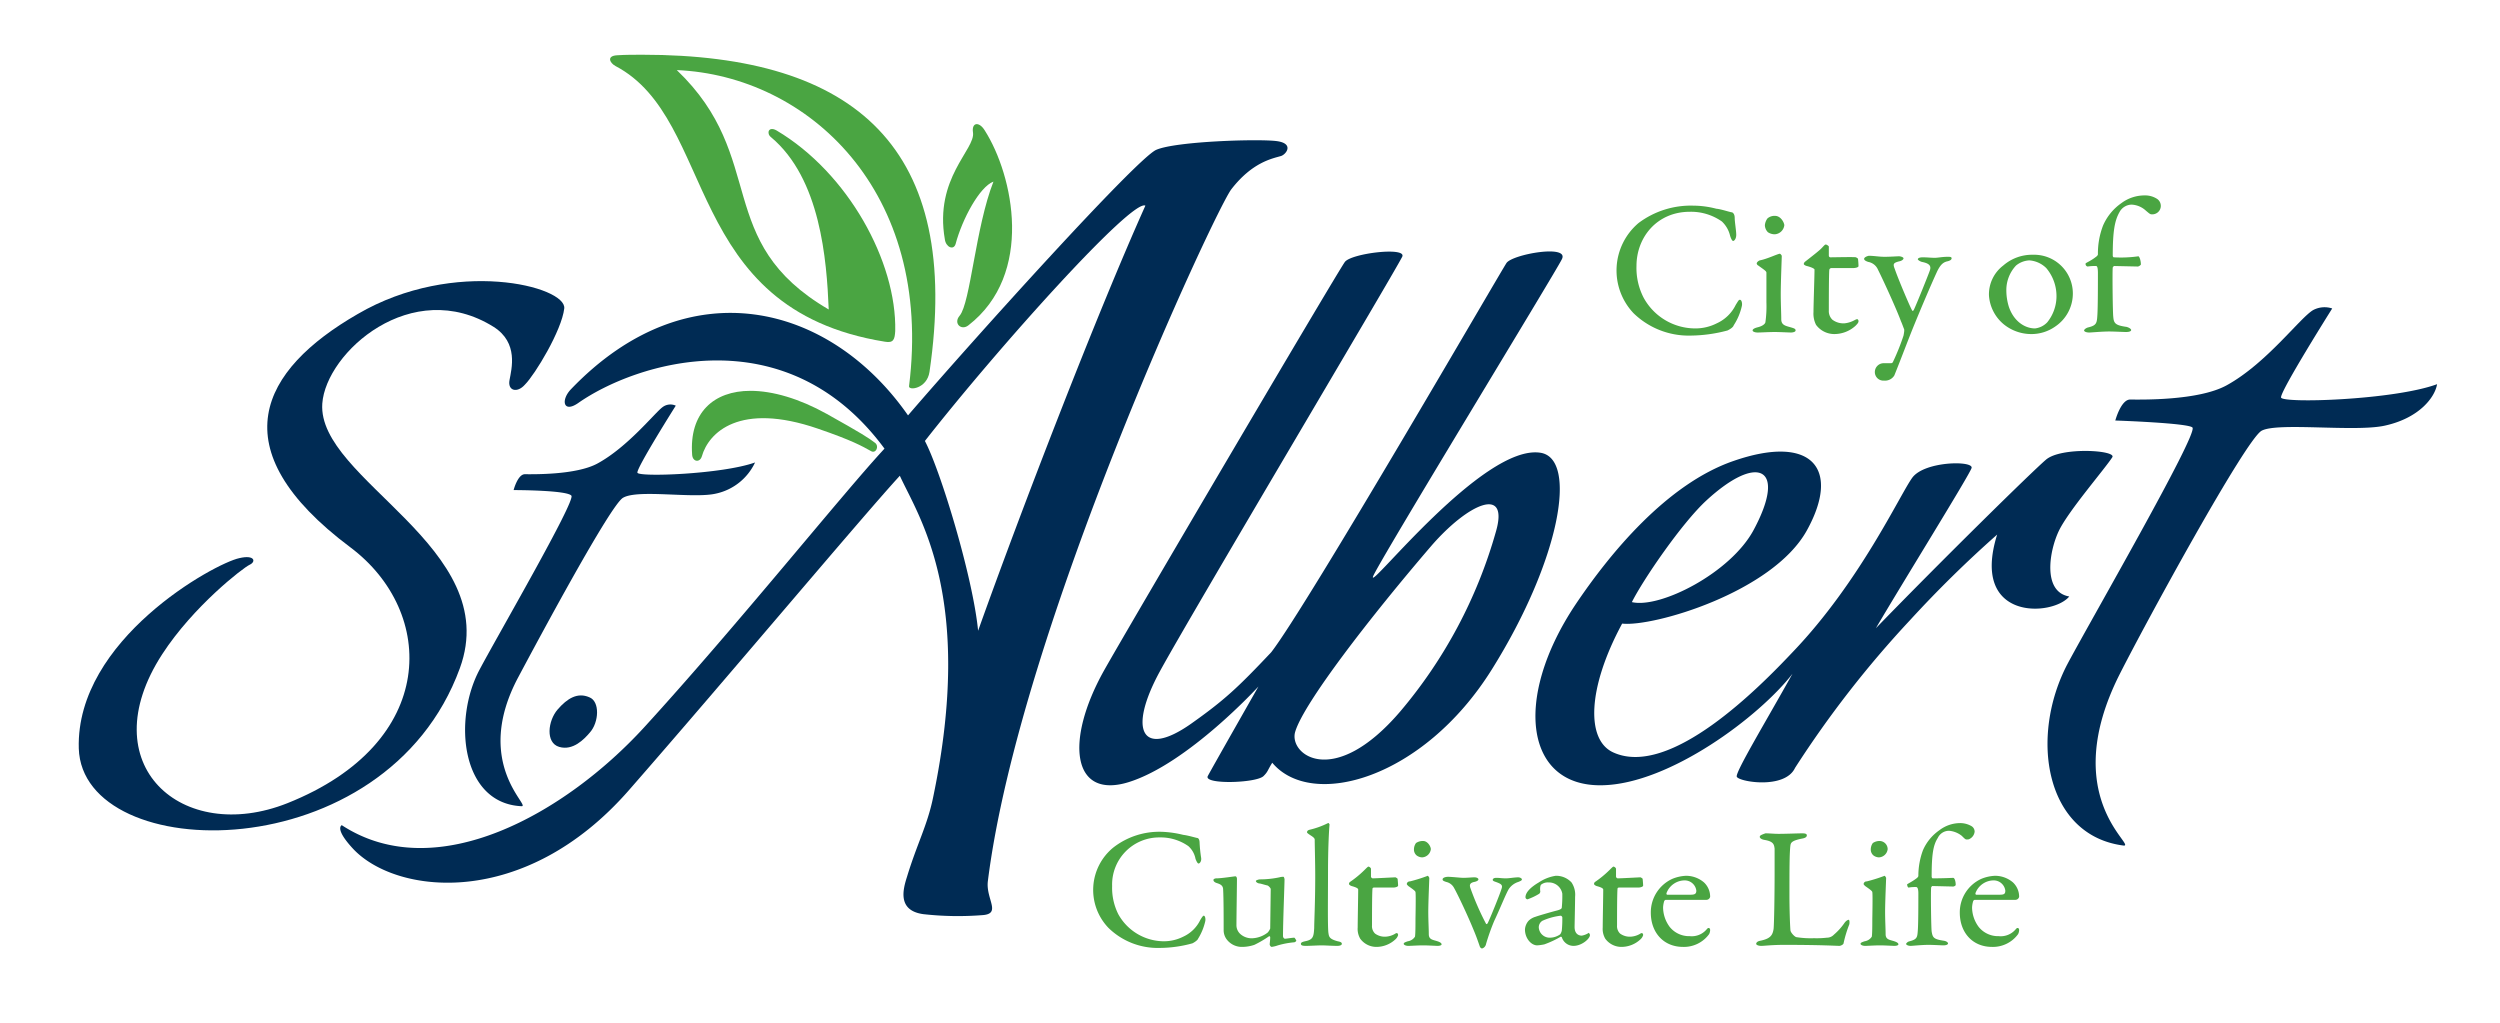 <svg xmlns="http://www.w3.org/2000/svg" width="488.7" height="200" viewBox="0 0 488.7 200"><title>Artboard 1</title><path d="M389.7,172.1a2.29,2.29,0,0,1,2.3,2c0,.7-.3.8-1.2.8h-4.5c-.1,0-.2-.2-.1-.4a3.81,3.81,0,0,1,3.5-2.4m.3-.9a7.82,7.82,0,0,0-2.7.6,7.19,7.19,0,0,0-4.2,6.6c0,3.9,2.5,6.7,6.3,6.7a6.08,6.08,0,0,0,5.1-2.5,1.88,1.88,0,0,0,.2-.8c0-.2-.1-.4-.3-.4s-.3.2-.5.4a3.81,3.81,0,0,1-3.2,1.2,4.85,4.85,0,0,1-3.9-1.8,6.46,6.46,0,0,1-1.3-3.8,5,5,0,0,1,.2-1.2.45.45,0,0,1,.3-.3h8a.75.75,0,0,0,.7-.6,3.83,3.83,0,0,0-1.2-2.8,5.39,5.39,0,0,0-3.5-1.3m-12.2.5c-.1,0-.2-.2-.2-.3,0-4.4.3-6.2,1.2-7.6a2.43,2.43,0,0,1,2.2-1.4,4.59,4.59,0,0,1,2.5,1c.5.5.7.7.9.7s.5,0,.6-.1a1.81,1.81,0,0,0,1-1.4,1.25,1.25,0,0,0-.6-1.1,4.38,4.38,0,0,0-2.3-.6,6.71,6.71,0,0,0-4,1.4,9.24,9.24,0,0,0-3.2,3.9,14.41,14.41,0,0,0-.9,5c0,.2-.2.4-.5.6-.8.6-1.7,1-1.7,1.1s.1.6.3.6a7.57,7.57,0,0,1,1.5-.1c.1,0,.4.1.4,1.2,0,1.8,0,5.8-.1,7.2s-.1,1.8-1.6,2.2a1,1,0,0,0-.7.5c0,.2.4.4.9.4.3,0,2.2-.2,3.5-.2.9,0,2.5.1,2.9.1s.9-.1.9-.4c0-.1-.2-.4-.8-.5-2-.3-2.2-.6-2.4-1.8-.1-.6-.2-7.9-.1-8.6,0-.1.2-.3.2-.3l4.1.1c.2,0,.5-.2.5-.3,0-.7-.2-1.4-.5-1.4,0,0-1.9.1-4,.1m-10.3-7.3a2.3,2.3,0,0,0-1.4.4,2.13,2.13,0,0,0-.4,1.2,1.5,1.5,0,0,0,.5,1.2,1.86,1.86,0,0,0,1.1.4A1.81,1.81,0,0,0,369,166a1.6,1.6,0,0,0-1.5-1.6m-3.2,8.4c0,.1.1.2.3.4,1,.7,1.4,1,1.4,1.2.1.4,0,5.1,0,5.2,0,1,0,3-.1,3.5a2,2,0,0,1-1.4.9c-.6.2-.8.3-.8.5s.4.4.9.4,1.8-.1,3-.1c.7,0,2.5.1,2.7.1.4,0,.8-.1.8-.3s-.2-.4-.8-.6c-.9-.3-1.7-.3-1.7-1.4s-.1-2.6-.1-4.4.2-6.3.2-6.6c0,0-.2-.4-.3-.4a30.27,30.27,0,0,1-3.5,1.1.56.56,0,0,0-.6.5M344,163.6c0,.2.3.5,1,.6,1.7.3,1.8.9,1.9,1.7v4.7c0,4.8-.1,10.2-.2,11-.2,1.3-.7,1.9-2.6,2.3-.6.1-.8.4-.8.6s.4.4,1,.4,2.1-.2,4.5-.2c7.1,0,10.3.2,10.8.2.1,0,.8-.2.8-.6a23.61,23.61,0,0,1,1.1-3.6c.1-.5,0-.9-.1-.9s-.5.1-.9.7a11.77,11.77,0,0,1-2,2.2,1.88,1.88,0,0,1-1.4.6,17,17,0,0,1-2.5.1,17.77,17.77,0,0,1-3.4-.2c-.3,0-1.1-.8-1.2-1.3-.1-1.1-.2-4.3-.2-6.9,0-4.9,0-8.3.2-9.8.1-.5.3-.9,2.4-1.3.5-.1.8-.3.8-.6s-.3-.4-.9-.4c-.8,0-3.2.1-4.6.1-1,0-1.7-.1-2.6-.1-.8.3-1.1.4-1.1.7m-14.7,8.5a2.29,2.29,0,0,1,2.3,2c0,.7-.4.8-1.2.8h-4.5c-.1,0-.2-.2-.1-.4a3.81,3.81,0,0,1,3.5-2.4m.3-.9a7.82,7.82,0,0,0-2.7.6,7.19,7.19,0,0,0-4.2,6.6c0,3.9,2.5,6.7,6.3,6.7a6.08,6.08,0,0,0,5.1-2.5,1.88,1.88,0,0,0,.2-.8c0-.2-.1-.4-.3-.4s-.3.2-.5.4a3.81,3.81,0,0,1-3.2,1.2,4.85,4.85,0,0,1-3.9-1.8,6.46,6.46,0,0,1-1.3-3.8,5,5,0,0,1,.2-1.2.45.45,0,0,1,.3-.3h8a.75.75,0,0,0,.7-.6,3.83,3.83,0,0,0-1.2-2.8,5.39,5.39,0,0,0-3.5-1.3m-13.4.5a.45.45,0,0,1-.3-.3v-1.6a.7.7,0,0,0-.5-.4c-.1,0-.4.3-.8.7a20.17,20.17,0,0,1-2.8,2.3.52.52,0,0,0-.2.4c0,.1.2.3.5.4.7.2,1.3.4,1.3.7,0,1.2-.1,6.2-.1,7.4a3.79,3.79,0,0,0,.5,2.2,3.91,3.91,0,0,0,3.1,1.6,5.45,5.45,0,0,0,3.8-1.5,1.77,1.77,0,0,0,.5-.8.43.43,0,0,0-.2-.4c-.1,0-.2,0-.5.2a4.06,4.06,0,0,1-1.7.5,3.22,3.22,0,0,1-2.1-.6,2,2,0,0,1-.6-1.6c0-1.6,0-6.5.1-7.2,0-.1.1-.2.3-.2h3.8c.2,0,.9-.1.9-.4s-.1-1.4-.1-1.3c0-.1-.4-.3-.4-.3-.3,0-3.7.2-4.5.2M303,183.3a2.14,2.14,0,0,1-2.2-2,1.51,1.51,0,0,1,.7-1.3,12.14,12.14,0,0,1,3.6-1,.45.45,0,0,1,.3.3,23.48,23.48,0,0,1-.1,2.6c0,.1-.2.7-.4.8a3.53,3.53,0,0,1-1.9.6m1.1-12.1a8.26,8.26,0,0,0-3.3,1.3c-1.7,1-2.6,2-2.6,2.9a.43.43,0,0,0,.4.4,11.69,11.69,0,0,0,2.3-1.1.76.76,0,0,0,.2-.4c-.1-.7,0-1.3.2-1.4a2.11,2.11,0,0,1,1.4-.4,2.65,2.65,0,0,1,2.7,2.2,23.48,23.48,0,0,1-.1,2.7c0,.2-.2.4-1,.6s-3.6,1-4.1,1.2a3.22,3.22,0,0,0-1.4.8,2.84,2.84,0,0,0-.7,1.7c0,1.7,1.2,3.1,2.4,3.1a9.32,9.32,0,0,0,1.4-.2,18.63,18.63,0,0,0,3.2-1.5.35.35,0,0,1,.2.1,2.39,2.39,0,0,0,2.3,1.7c1.6,0,3.2-1.4,3.2-2.1a.49.49,0,0,0-.1-.3c-.1-.1-.1-.2-.2-.1a3.62,3.62,0,0,1-1.3.5c-.3,0-1.4-.1-1.4-1.7,0-.4.1-4.6.1-5.9a4.28,4.28,0,0,0-.7-2.8,4.09,4.09,0,0,0-3.1-1.3m-22.1.7c0,.2.1.3.7.5a2.29,2.29,0,0,1,1.5,1.1c.9,1.6,2.8,5.7,3.7,7.9.8,1.9.9,2.3,1.3,3.4.1.4.3.6.5.6s.7-.3.8-.9a42.74,42.74,0,0,1,1.6-4.5c1.1-2.3,2.4-5.6,2.9-6.3a3.52,3.52,0,0,1,1.8-1.3c.5-.2.7-.3.7-.5s-.4-.4-.7-.4c-.7,0-1.8.2-2.4.2-.9,0-1.2-.1-1.9-.1-.5,0-.7.2-.7.4s.3.3.6.4c1.1.4,1.4.6,1.1,1.4-.3,1-2.2,5.7-2.7,6.7-.1.1-.2.2-.3.1a53.48,53.48,0,0,1-3.1-7.1c-.1-.4-.2-.9.8-1.1.5-.1.8-.3.8-.5s-.3-.4-.8-.4-1.3.1-2.2.1c-.4,0-2.3-.2-2.9-.2s-1.1.2-1.1.5m-3.8-7.5a2.3,2.3,0,0,0-1.4.4,2.13,2.13,0,0,0-.4,1.2,1.5,1.5,0,0,0,.5,1.2,1.86,1.86,0,0,0,1.1.4,1.81,1.81,0,0,0,1.7-1.6c0-.5-.6-1.6-1.5-1.6m-3.2,8.4c0,.1.1.2.3.4,1,.7,1.4,1,1.4,1.2.1.4,0,5.1,0,5.2,0,1,0,3-.1,3.5a2,2,0,0,1-1.4.9c-.6.2-.8.3-.8.5s.4.4.9.4,1.8-.1,3-.1c.7,0,2.5.1,2.7.1.4,0,.8-.1.8-.3s-.2-.4-.8-.6c-.9-.3-1.7-.3-1.7-1.4s-.1-2.6-.1-4.4.2-6.3.2-6.6c0,0-.2-.4-.3-.4a30.27,30.27,0,0,1-3.5,1.1.56.56,0,0,0-.6.5m-6.7-1.1a.45.45,0,0,1-.3-.3v-1.6a.7.7,0,0,0-.5-.4c-.1,0-.4.3-.8.7a20.17,20.17,0,0,1-2.8,2.3.52.52,0,0,0-.2.4c0,.1.2.3.5.4.7.2,1.3.4,1.3.7,0,1.2-.1,6.2-.1,7.4a3.79,3.79,0,0,0,.5,2.2,3.91,3.91,0,0,0,3.1,1.6,5.45,5.45,0,0,0,3.8-1.5,1.77,1.77,0,0,0,.5-.8.43.43,0,0,0-.2-.4c-.1,0-.2,0-.5.2a4.06,4.06,0,0,1-1.7.5,3.22,3.22,0,0,1-2.1-.6,2,2,0,0,1-.6-1.6c0-1.6,0-6.5.1-7.2,0-.1.1-.2.3-.2h3.8c.2,0,.9-.1.9-.4s-.1-1.4-.1-1.3c0-.1-.4-.3-.4-.3-.3,0-3.8.2-4.5.2m-12.8-9c0,.1.1.2.7.6.8.5.8.7.8.9,0,1,.1,4.5.1,7,0,5.3-.2,8.9-.2,10.2-.1,1.7-.2,2.3-1.8,2.6-.4.1-.8.2-.8.5s.3.4,1,.4,2.3-.1,3.1-.1c.6,0,2.1.1,3,.1.4,0,.9-.1.9-.4s-.3-.4-.8-.5c-1.5-.4-1.7-.8-1.8-1.5-.2-.9-.1-7.3-.1-12.2,0-4.5.2-8.3.3-9.1,0-.1-.2-.4-.3-.3a16.28,16.28,0,0,1-3.6,1.3c-.4.1-.5.3-.5.5M245,183.4a3.33,3.33,0,0,1-2.4-.7,2.32,2.32,0,0,1-.9-1.9c0-1.5.1-7.8.1-9,0-.2-.1-.5-.3-.5s-2.7.4-3.7.4c-.4,0-.6.2-.6.3,0,.3.3.5.6.6.6.2,1.3.4,1.3,1.3.1,1.8.1,5.5.1,8a3,3,0,0,0,.5,1.6,3.7,3.7,0,0,0,3.1,1.6,7.46,7.46,0,0,0,2.4-.4,20.65,20.65,0,0,0,2.9-1.7.22.22,0,0,1,.2.2c0,.6-.1,1.2-.1,1.4s.2.5.4.5a6.29,6.29,0,0,0,1.2-.3,16.47,16.47,0,0,1,3.2-.6c.1,0,.4-.2.4-.3s-.3-.6-.4-.6c-.4,0-1.5.2-1.8.2s-.4-.4-.4-.5c0-2.7.3-10.2.3-11.1,0-.1-.1-.5-.2-.5a2.49,2.49,0,0,0-.8.1,18.41,18.41,0,0,1-3.8.4c-.3,0-.8.2-.8.3,0,.3.5.5.7.5s1.1.3,1.6.4c.2.1.6.5.6.7l-.1,7.7a2.51,2.51,0,0,1-.5.8,5.26,5.26,0,0,1-2.8,1.1m-17.9-20.8a14.62,14.62,0,0,0-9.5,3.1,10.7,10.7,0,0,0-.9,15.7,13.77,13.77,0,0,0,10,3.9,24.33,24.33,0,0,0,6.4-.9c.4-.2,1-.6,1.1-.9a11.12,11.12,0,0,0,1.4-3.4c.1-.4,0-1.1-.3-1.1-.1,0-.3.2-.7.9a6.85,6.85,0,0,1-3.3,3.2,8.38,8.38,0,0,1-3.8.9,10.24,10.24,0,0,1-8.9-5.3,11.47,11.47,0,0,1-1.2-5.5,9.2,9.2,0,0,1,9.3-9.5,9.39,9.39,0,0,1,5.6,1.7,4.43,4.43,0,0,1,1.4,2.5c.2.5.4.9.6.9s.6-.4.5-1.1a28.5,28.5,0,0,1-.3-2.9c0-.8-.3-1-.5-1-.5-.1-1.8-.5-2.7-.6a20.26,20.26,0,0,0-4.2-.6" fill="#4aa542"/><path d="M413.2,50.3c-.1,0-.2-.2-.2-.3,0-4.9.4-6.9,1.3-8.5a2.74,2.74,0,0,1,2.4-1.5,4.42,4.42,0,0,1,2.8,1.2c.6.5.8.7,1.1.7a1.7,1.7,0,0,0,.7-.1,1.65,1.65,0,0,0,.4-2.9,4.3,4.3,0,0,0-2.5-.7,7.57,7.57,0,0,0-4.5,1.5,10.34,10.34,0,0,0-3.6,4.4,15.16,15.16,0,0,0-1,5.6c0,.2-.2.4-.5.6-.9.7-1.9,1.1-1.9,1.2a.49.49,0,0,0,.4.6,9.15,9.15,0,0,1,1.6-.1c.2,0,.4.1.4,1.4,0,2,0,6.5-.1,8.1s-.1,2.1-1.8,2.5c-.4.1-.8.4-.8.6s.4.4,1,.4c.4,0,2.5-.2,3.9-.2,1,0,2.8.1,3.3.1s1-.1,1-.4c0-.1-.2-.4-.9-.6-2.2-.3-2.5-.7-2.6-2-.1-.6-.2-8.8-.1-9.6a.45.45,0,0,1,.3-.3l4.6.1c.2,0,.6-.3.6-.4,0-.8-.3-1.6-.5-1.6a24,24,0,0,1-4.8.2m-16.5.6a5.23,5.23,0,0,1,3.3,1.5,8.48,8.48,0,0,1,2,5.7,8.14,8.14,0,0,1-1.8,4.9,3.89,3.89,0,0,1-2.4,1.2c-1.9,0-4.1-1.3-5.1-4.2a10.9,10.9,0,0,1-.5-3.3,7,7,0,0,1,1.9-4.8,4.45,4.45,0,0,1,2.6-1m.7-1.1a8.57,8.57,0,0,0-5.8,2.1,7.09,7.09,0,0,0-2.8,5.8,8,8,0,0,0,2.9,5.7,8.53,8.53,0,0,0,5.2,1.9,8.09,8.09,0,0,0,4.9-1.5,7.76,7.76,0,0,0,3.4-6.4,7.57,7.57,0,0,0-7.8-7.6m-33,.8c0,.2.2.4.8.6a2.55,2.55,0,0,1,1.9,1.5c1.2,2.4,3.7,7.9,4.5,10.1.2.4.5,1.3.6,1.5s0,.8-.1,1.3a43.66,43.66,0,0,1-1.9,4.8c-.2.4-.2.6-.6.6h-1.4a1.73,1.73,0,0,0-1.7,1.6,1.67,1.67,0,0,0,1.8,1.8,2.12,2.12,0,0,0,2-1c1.3-3.2,2.7-7,4.1-10.4.9-2.2,3-7.2,4.3-10,.6-1.2,1.1-1.7,1.9-1.9.5-.1.9-.3.9-.6s-.3-.3-.8-.3c-1,0-1.9.2-2.5.2s-1.6-.1-2.3-.1c-.5,0-1,.1-1,.4,0,.1.4.4.8.5,1.5.3,1.9.8,1.5,1.8-.2.6-2.6,6.6-3.1,7.6-.1.2-.3.2-.3.1-.3-.4-2.8-6.3-3.4-8.1-.4-1-.3-1.2.8-1.5.6-.1.9-.4.9-.6s-.5-.4-.9-.4-1.7.1-2.8.1-2.1-.2-3.1-.2c-.8.2-.9.5-.9.6m-6.6-.3a.32.32,0,0,1-.3-.3V48.2c0-.1-.4-.4-.6-.4s-.4.3-.9.8-1.8,1.5-3.2,2.6a.76.76,0,0,0-.2.4c0,.1.2.3.6.4.8.2,1.5.5,1.5.7,0,1.3-.2,6.9-.2,8.3a4.87,4.87,0,0,0,.5,2.5,4.43,4.43,0,0,0,3.5,1.8,6.16,6.16,0,0,0,4.2-1.6c.3-.3.6-.6.6-.9a.43.43,0,0,0-.2-.4c-.2,0-.2,0-.6.2a5.19,5.19,0,0,1-1.9.6,3.56,3.56,0,0,1-2.4-.7,2.32,2.32,0,0,1-.7-1.8c0-1.8,0-7.3.1-8a.45.45,0,0,1,.4-.3h4.3c.3,0,1-.1,1-.4a13.8,13.8,0,0,0-.1-1.4c0-.1-.4-.3-.4-.3-.3-.1-4.1,0-5,0M347,42.2a2.1,2.1,0,0,0-1.5.5A2.66,2.66,0,0,0,345,44a2,2,0,0,0,.6,1.4,2.42,2.42,0,0,0,1.3.4,2,2,0,0,0,1.9-1.8c-.1-.7-.8-1.8-1.8-1.8m-3.6,9.3a.54.54,0,0,0,.3.4c1.1.8,1.6,1.1,1.6,1.4s0,5.8,0,5.8a22.4,22.4,0,0,1-.2,3.9c-.1.4-.7.8-1.6,1-.7.2-.9.4-.9.6s.4.4,1,.4,2.1-.1,3.4-.1c.8,0,2.8.1,3.1.1s.9-.1.9-.4-.2-.4-.9-.6c-1-.3-1.9-.4-1.9-1.6s-.1-2.9-.1-5,.2-7,.2-7.4c0,0-.2-.4-.4-.4-.6.1-2.4,1-3.9,1.3-.3.1-.6.4-.6.6M331,40.2a17,17,0,0,0-10.7,3.4,12.15,12.15,0,0,0-1,17.6,15.45,15.45,0,0,0,11.2,4.4,28.74,28.74,0,0,0,7.2-1c.4-.2,1.1-.6,1.2-1a11.43,11.43,0,0,0,1.6-3.8c.1-.4,0-1.2-.4-1.2-.2,0-.3.2-.8,1a7.62,7.62,0,0,1-3.7,3.6,9.22,9.22,0,0,1-4.3,1,11.51,11.51,0,0,1-10-6,12.64,12.64,0,0,1-1.4-6.2c0-5.7,4.1-10.6,10.4-10.6a10.48,10.48,0,0,1,6.3,1.9,5.57,5.57,0,0,1,1.6,2.8c.2.6.4,1,.6,1s.6-.4.6-1.2-.3-2.5-.3-3.3-.4-1.1-.6-1.1c-.6-.1-2-.6-3-.7a18,18,0,0,0-4.5-.6" fill="#4aa542"/><path d="M120.7,10.8c-2.2.1-1.5,1.5-.4,2.1h0c20,10.5,12.9,47.5,52.7,53.9h0c1.7.3,1.9-.5,2-2.1h0c.3-13.5-9.2-30.9-23.2-39.2h0c-1.6-.9-2,.6-1.1,1.3h0c9.7,8.1,10.9,24,11.3,33.7h0c-22.8-13.3-11.7-29.6-29.7-46.8h0c25.6,1.1,50.2,23.6,45.4,61.8-.1.9,3.5.5,4-2.8,6.4-43.7-14.3-62-56.1-62h0c-1.6,0-3.3,0-4.9.1" fill="#4aa542"/><path d="M99.6,74.3c-.4,2.1,1.5,2.6,3,.9,2-2,7.2-10.6,7.7-14.9s-21.4-10-40.4,1.1C51,72.3,42.7,87.7,68.5,107c16.8,12.6,17.3,38.2-12.3,50-20.6,8.2-38.5-7.5-24.5-29.1,6.1-9.4,15.8-16.9,17.1-17.5s1-2-2-1.3c-4.8,1-32,15.9-31.4,37.2.7,23,60,24.1,74.5-15.7C98.5,107,62,93.8,63,78.9c.7-10,17.5-25,33.5-15,4.9,3.1,3.5,8.2,3.1,10.4" fill="#002b54"/><path d="M132.1,79.3s-7.7,12.2-7.5,13.1,16.6.3,23-2a11,11,0,0,1-7.7,6.1c-4.4,1-15.2-.9-18.1.8-2.4,1.3-16.4,27.4-20.5,35.1-8.9,16.7,2.4,25.1.7,25.2-11.9-.5-13.5-17-8.2-26.8,3.5-6.6,18.7-32.8,17.9-33.9s-11.3-1.1-11.3-1.1.8-3.1,2.2-3.1,10,.2,14.2-2.1c5.9-3.2,11.2-9.9,12.7-11a2.52,2.52,0,0,1,2.6-.3" fill="#002b54"/><path d="M223.9,40.2c-9.4,20.9-24.4,59.8-32.7,83.1-1-10.4-7.3-31.2-10.4-37.1,14.6-18.6,40.5-47.4,43.1-46M69,165.9c8.4,9,33.5,12,54-11.5,18.8-21.5,45.9-53.8,52.9-61.4,3.6,7.9,14.7,23.7,6.5,62.9-1.1,5.4-3.2,9.2-5.1,15.5-.8,2.5-1.9,6.6,3.2,7.3a61,61,0,0,0,11.4.2c4-.2.8-3.1,1.2-6.6,6.1-49,44.5-131.3,47.6-135.3,4.1-5.3,8-6,9.7-6.5,1-.3,2.6-2.4-.7-2.9s-19.9,0-23.7,1.7-34.9,36.1-48.5,51.9c-15.2-21.8-42.9-29.1-65.9-5.1-2,2.1-1.5,4.7,1.4,2.7,11.1-7.8,40.5-17.4,59.9,8.9-8,8.6-28.9,34.7-47,54.5-15.3,16.7-40.6,31.2-59.1,19.1C66.9,161.3,65.2,161.8,69,165.9Z" fill="#002b54"/><path d="M253.2,143c1.7-5.6,14.5-22.2,26.6-36.3,7.2-8.3,15.3-11.9,12.6-2.7a93.74,93.74,0,0,1-18.7,35.1c-13.1,15.3-21.9,8.3-20.5,3.9m41.3-91.6c-.8,1.1-39,67.1-46,76.1-6.6,7-9.2,9.4-15.7,14-9.7,6.8-12.3,1.2-6.1-10.2,5.4-10,45.7-77.7,47.4-81.1,1-2-9.9-.7-11.2,1s-42.1,71-47.1,79.9c-7.7,13.8-6.2,25.2,4.8,21.8,11.6-3.6,25.4-18.7,25.4-18.7s-9,15.8-9.9,17.5,9.5,1.4,10.9,0c.9-.9.7-1,1.7-2.6,7.7,9.2,29.5,3.2,42.9-18.2s16.9-41.3,9.5-42.4c-11.2-1.7-33.7,27.2-32.7,24.2.7-2.2,35.7-59.5,36.9-62,1.6-3-9.6-1-10.8.7" fill="#002b54"/><path d="M319,117.7c2.2-4.4,9.8-15.5,14.6-19.9,10-9.2,15.8-6.5,9.2,5.8-4.5,8.4-18.3,15.4-23.8,14.1m80.9-27.8c-2.9,2.5-20.3,19.6-33.2,32.9,5.1-8.7,18.2-29.8,18.7-31.3s-9.2-1.4-11.6,1.9-10.2,20.3-23.3,34c-6.6,7-24,24.7-35.1,19.7-5.4-2.4-5.1-12.6,1.7-25.2,6,.7,29.4-6.1,36.1-18.2s1-18.9-14.3-13.6c-13.1,4.5-24.3,18.2-31,28.2-12.2,18.4-9.7,35.6,5.4,35.2,13.1-.3,30.6-13.4,37.1-21.8-5.3,9.5-11.1,19.1-10.9,20.1s9.4,2.6,11.4-1.7a203.93,203.93,0,0,1,22.5-28.9,225.91,225.91,0,0,1,17-16.7c-5.3,17,10.9,16,14.1,12.1-5.3-.9-3.9-9-2-12.9s9-12.1,10.4-14.3c1-1.4-10.1-2.1-13,.5" fill="#002b54"/><path d="M109,138.7c-1.9,2.2-2.4,6.5.3,7.3s4.9-1.5,6-2.8c1.8-2,2-6.1-.1-6.9-2.3-1-4.3.2-6.2,2.4" fill="#002b54"/><path d="M455.9,60.3s-10.2,16.2-10,17.4,22.1.5,30.5-2.6c-.4,2.5-3.4,6.6-10.2,8.1-5.8,1.3-21-.7-24.1,1s-22.6,37.4-27.8,47.7c-11.9,23.7,3.1,33.3.9,33.4-15.4-1.9-18.6-21.2-11-35.6,4.7-8.8,25.3-44.5,24.4-46.1-.5-.9-15.1-1.4-15.1-1.4s1.1-4.1,2.9-4.1,13.3.3,18.9-2.8c7.8-4.3,14.4-13.3,16.9-14.7a4.75,4.75,0,0,1,3.7-.3" fill="#002b54"/><path d="M186.8,47.7c1.3-4.9,4.7-11.2,7.4-12.2-3.5,8.9-4.5,23.7-6.6,26.2-1.3,1.5.3,3,1.7,1.9,12.9-10,8.8-29.3,3.2-38.1-1.1-1.8-2.6-1.6-2.3.4.5,3.3-7.6,8.9-5.5,20.9.2,1.5,1.7,2.2,2.1.9" fill="#4aa542"/><path d="M135.3,88.9c.1,1.4,1.5,1.6,1.9.3h0c1.3-4.6,7.3-10.7,22.7-5.4h0c6.7,2.3,8.6,3.4,10.4,4.4.9.5,1.6-.9.8-1.6-1.3-1-2.7-1.9-9.5-5.7h0c-5.4-3-10.6-4.5-14.9-4.5h0c-7.2,0-12,4.3-11.4,12.5" fill="#4aa542"/></svg>